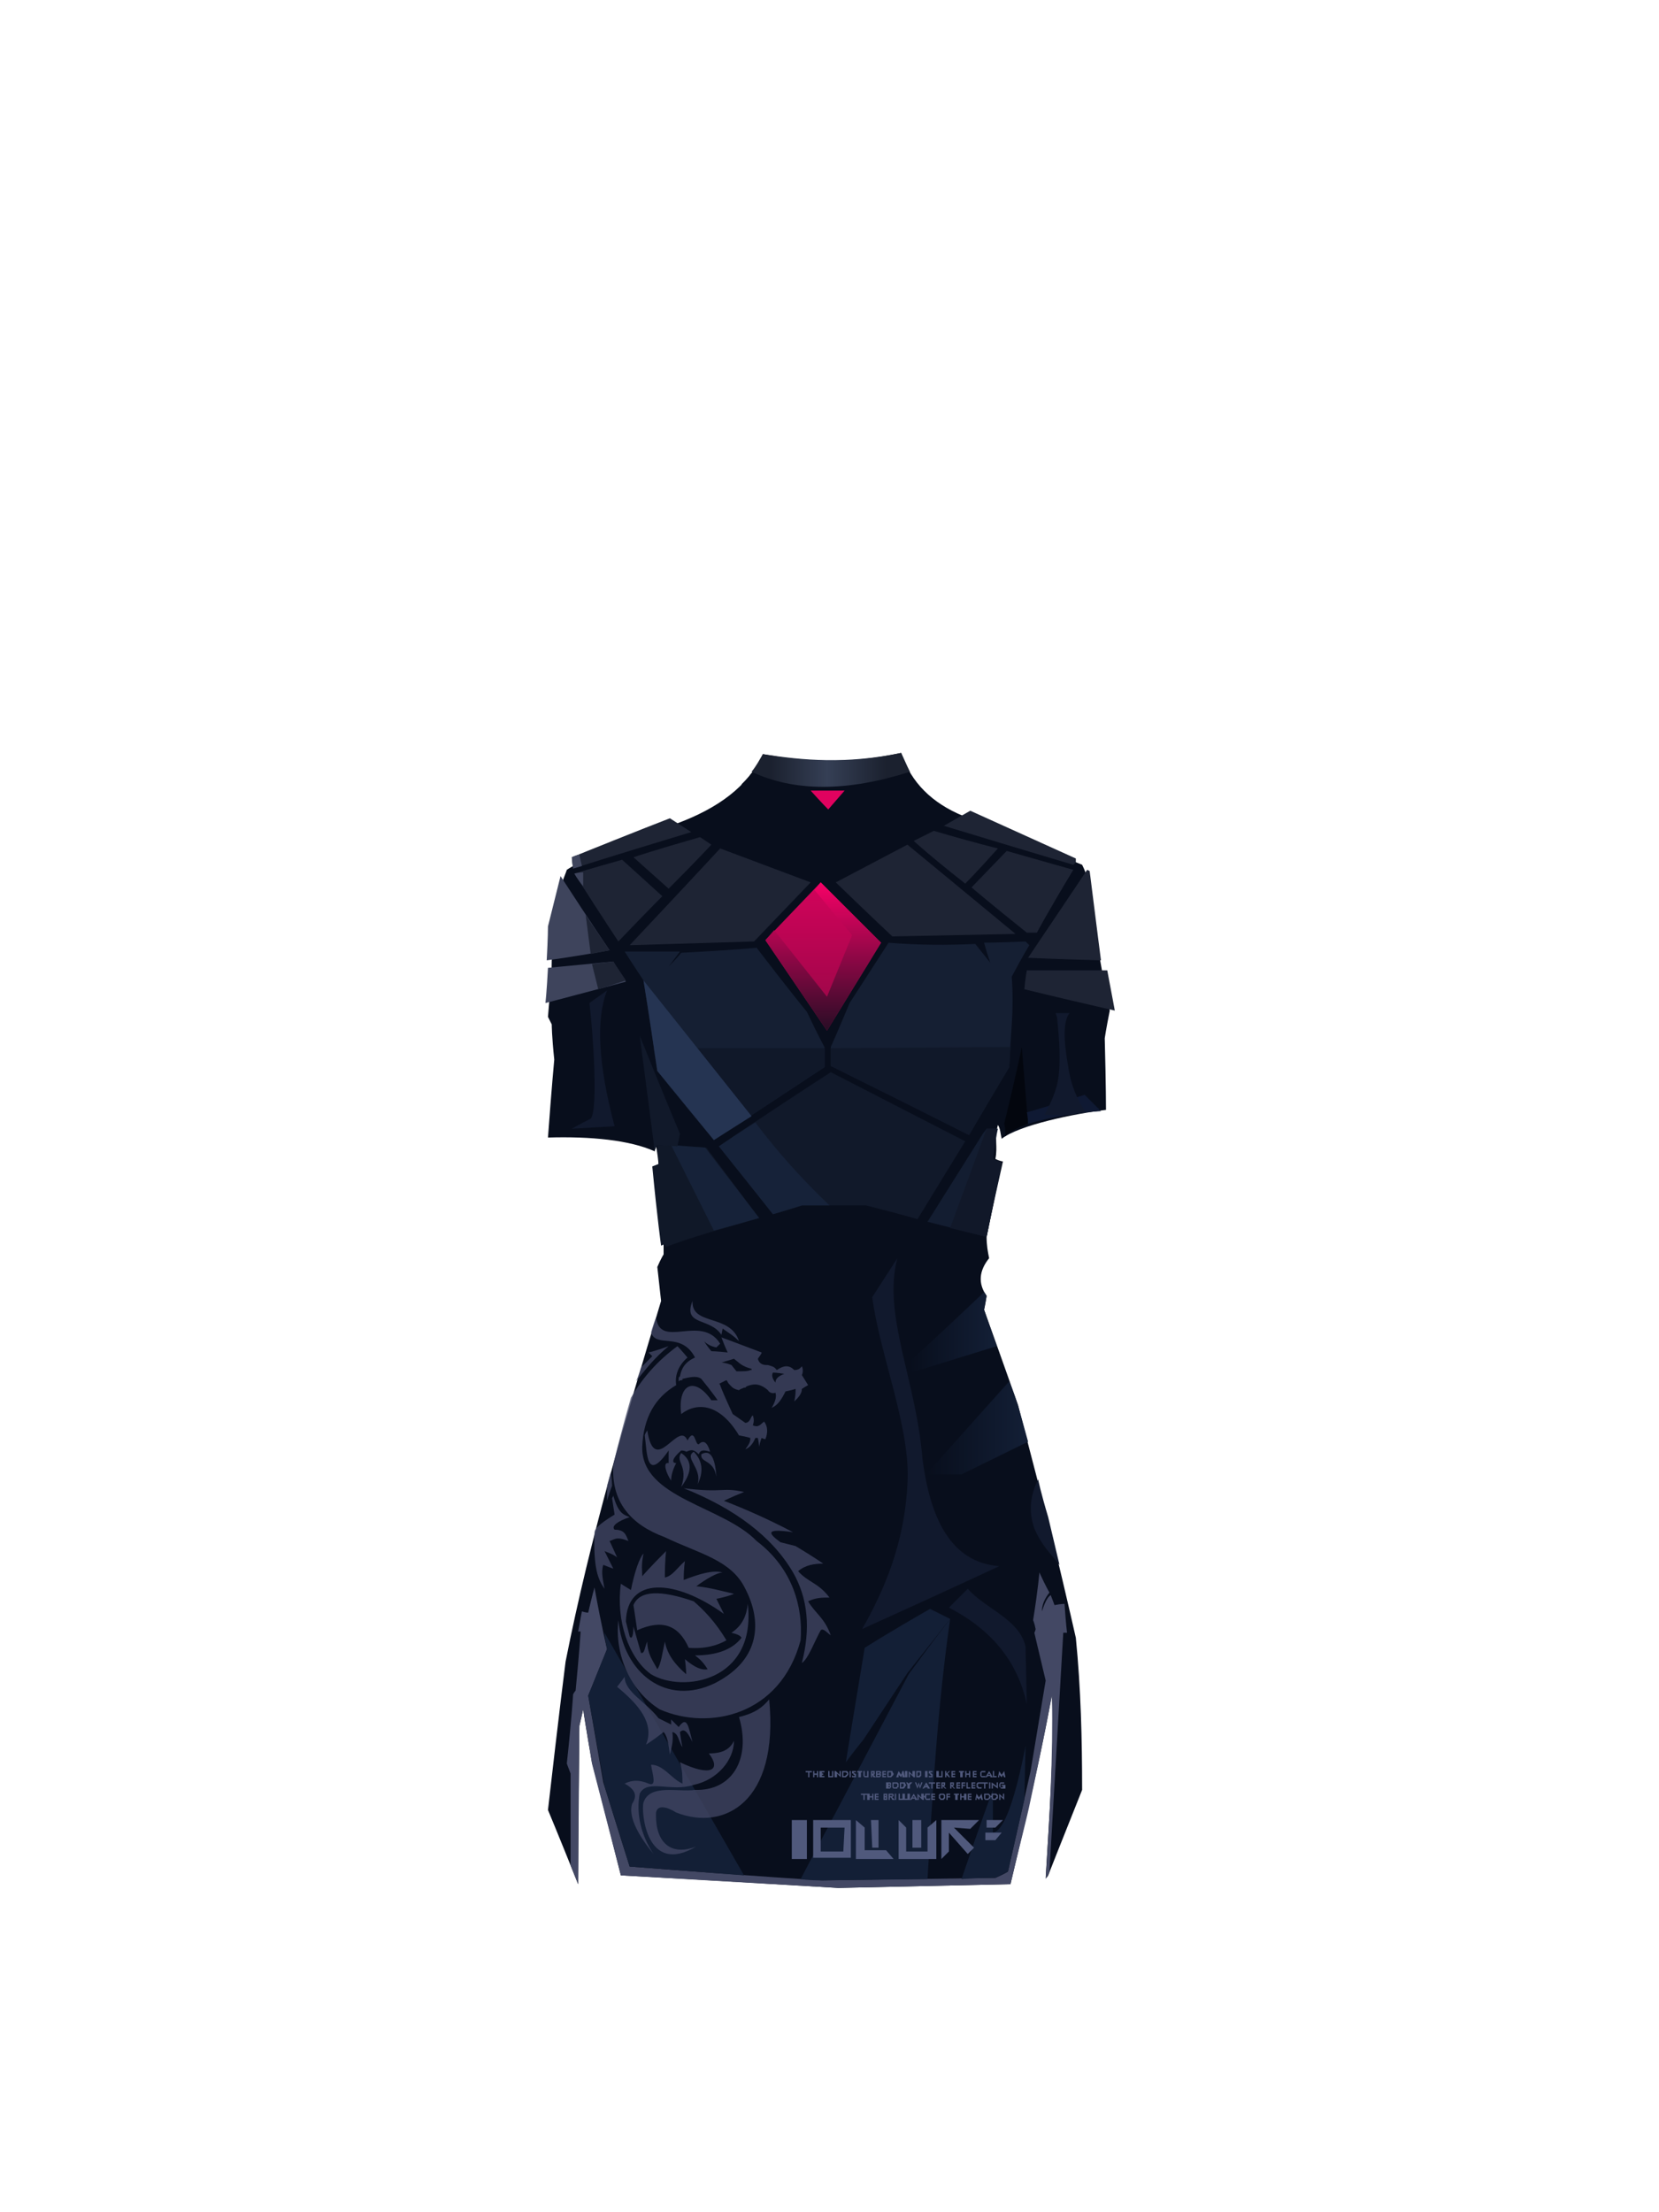 <?xml version="1.0" encoding="UTF-8"?><svg width="1320px" height="1760px" viewBox="0 0 1320 1760" version="1.1" xmlns="http://www.w3.org/2000/svg" xmlns:xlink="http://www.w3.org/1999/xlink"><defs><linearGradient x1="100%" y1="50%" x2="0%" y2="50%" id="id-44063"><stop stop-color="#131F36" offset="0%"></stop><stop stop-color="#080E1C" offset="100%"></stop></linearGradient><linearGradient x1="100%" y1="50%" x2="0%" y2="50%" id="id-44064"><stop stop-color="#131F36" offset="0%"></stop><stop stop-color="#080E1C" offset="100%"></stop></linearGradient><linearGradient x1="50%" y1="0%" x2="50%" y2="100%" id="id-44065"><stop stop-color="#D3035B" offset="0%"></stop><stop stop-color="#930745" offset="100%"></stop></linearGradient><linearGradient x1="50%" y1="0%" x2="50%" y2="100%" id="id-44066"><stop stop-color="#F70167" offset="0%"></stop><stop stop-color="#280D25" offset="100%"></stop></linearGradient><linearGradient x1="12%" y1="100%" x2="85%" y2="100%" id="id-44067"><stop stop-color="#1B212F" offset="0%"></stop><stop stop-color="#353F55" offset="49%"></stop><stop stop-color="#1B212F" offset="100%"></stop></linearGradient></defs><g transform=" translate(434,599)" id="id-44068"><path d=" M 26,900 C 10,860 2,841 2,841 C 11,762 16,723 16,723 C 36,622 64,529 92,436 C 90,418 89,409 89,409 C 92,402 94,399 94,399 C 94,394 94,392 94,392 C 92,348 90,327 90,327 C 89,317 88,313 88,313 C 87,315 87,317 87,317 C 67,308 36,305 2,306 C 5,265 7,244 7,244 C 5,225 5,216 5,216 C 3,212 2,210 2,210 C 3,196 5,181 5,165 C 11,122 14,101 14,101 C 16,96 17,93 17,93 C 20,91 22,90 22,90 C 78,67 105,56 105,56 C 137,44 161,27 173,1 C 211,8 247,8 283,0 C 291,24 308,40 332,50 C 395,76 427,89 427,89 C 429,93 430,96 430,96 C 436,132 441,167 449,205 C 446,220 445,227 445,227 C 446,265 446,284 446,284 C 421,287 377,296 363,307 C 362,303 362,299 360,296 C 357,307 360,313 358,323 C 362,325 364,325 364,325 C 355,365 351,385 351,385 C 351,392 352,397 353,402 C 345,412 344,422 351,432 C 350,439 349,443 349,443 C 367,493 376,519 376,519 C 394,588 403,623 403,623 C 416,677 422,704 422,704 C 426,744 427,785 427,825 C 409,870 400,893 400,893 C 399,895 398,895 398,895 C 401,844 405,791 403,749 C 394,799 382,849 370,900 C 279,902 233,903 233,903 C 118,896 60,893 60,893 C 45,833 37,803 37,803 C 32,775 30,761 30,761 L 27,774 C 26,853 26,895 26,900 Z" fill="#080E1C" id="id-44069"></path><path d=" M 20,885 C 20,836 20,812 20,812 C 18,807 17,804 17,804 C 21,767 22,749 22,749 C 23,747 24,746 24,746 C 27,715 28,699 28,699 C 27,699 26,699 26,699 C 28,688 29,683 29,683 C 32,684 34,684 34,684 C 37,671 39,664 39,664 C 45,697 49,713 49,713 C 39,738 34,750 34,750 C 42,796 46,819 46,819 C 60,864 67,886 67,886 C 169,894 220,897 220,897 L 358,895 C 365,892 368,890 368,890 C 380,837 386,810 386,810 C 394,762 398,738 398,738 C 392,713 389,700 389,700 C 390,698 390,697 390,697 C 389,692 388,690 388,690 C 392,665 393,652 393,652 C 398,663 401,668 401,668 C 397,673 395,678 395,683 C 397,677 399,672 402,670 C 404,675 405,678 405,678 C 410,677 413,677 413,677 C 414,692 415,700 415,700 C 413,700 412,700 412,700 L 401,890 L 398,896 C 401,848 404,800 403,750 C 396,787 390,814 386,833 C 383,848 377,870 370,900 L 233,903 L 60,893 L 37,804 L 30,761 L 27,774 L 26,900 C 22,890 20,885 20,885 Z" fill="#434864" id="id-44070"></path><path d=" M 34,750 C 44,725 49,713 49,713 C 47,704 47,700 47,700 L 158,893 L 67,886 L 47,822 L 34,750 Z" fill="#131F36" id="id-44071"></path><path d=" M 203,896 C 260,788 289,733 289,733 C 311,703 322,689 322,689 C 312,759 308,827 304,896 L 220,897 C 209,897 203,896 203,896 Z" fill="#131F36" id="id-44072"></path><path d=" M 306,681 C 271,701 254,712 254,712 C 244,772 239,803 239,803 C 248,791 253,785 253,785 L 288,732 L 322,689 C 312,684 306,681 306,681 Z" fill="#131F36" id="id-44073"></path><path d=" M 280,402 C 268,447 295,499 300,562 C 306,608 322,644 361,647 C 361,647 325,664 252,697 C 276,655 286,619 288,582 C 291,538 266,479 260,433 L 280,402 Z" fill="#11192D" id="id-44074"></path><path d=" M 349,429 C 310,466 290,484 290,484 C 291,490 291,493 291,493 L 359,472 L 349,443 L 351,432 C 350,430 349,429 349,429 Z" fill="url(#id-44063)" id="id-44075"></path><path d=" M 369,500 C 325,549 303,574 303,574 C 322,574 331,574 331,574 L 384,548 L 376,519 C 372,507 369,500 369,500 Z" fill="url(#id-44064)" id="id-44076"></path><path d=" M 392,578 C 386,590 384,603 389,617 C 395,631 402,637 409,646 L 400,608 C 394,588 392,578 392,578 Z" fill="#11192D" id="id-44077"></path><path d=" M 321,680 C 331,670 336,665 336,665 C 350,681 377,689 382,711 L 383,757 C 376,724 356,698 321,680 Z" fill="#11192D" id="id-44078"></path><path d=" M 92,392 C 94,391 95,391 95,391 C 96,393 96,393 96,393 C 114,386 142,378 170,370 L 128,314 L 89,312 C 90,322 90,327 90,327 L 85,329 C 89,371 92,392 92,392 Z" fill="#101828" id="id-44079"></path><path d=" M 134,380 L 100,312 L 127,314 L 170,370 C 146,377 134,380 134,380 Z" fill="#162239" id="id-44080"></path><path d=" M 87,317 C 79,256 75,225 75,225 C 96,277 107,303 107,303 L 105,313 L 89,312 C 87,315 87,317 87,317 Z" fill="#11192A" id="id-44081"></path><path d=" M 89,253 C 82,205 78,181 78,181 C 68,166 63,158 63,158 C 92,158 107,158 107,158 C 101,166 98,170 98,170 C 105,163 108,159 108,159 C 148,157 168,155 168,155 C 194,189 208,206 208,206 C 217,225 222,234 222,234 C 222,244 222,250 222,250 L 134,308 C 104,272 89,253 89,253 Z" fill="#151F33" id="id-44082"></path><path d=" M 86,235 L 222,235 L 222,250 L 134,308 L 89,253 C 87,241 86,235 86,235 Z" fill="#101829" id="id-44083"></path><path d=" M 78,181 L 164,289 L 134,308 L 89,253 C 82,205 78,181 78,181 Z" fill="#253452" id="id-44084"></path><path d=" M 224,221 C 253,174 267,151 267,151 C 235,119 219,103 219,103 L 175,149 L 224,221 Z" fill="url(#id-44065)" id="id-44085"></path><path d=" M 224,221 C 253,174 267,151 267,151 C 235,119 219,103 219,103 L 214,109 L 244,145 L 224,194 L 182,141 L 175,149 L 224,221 Z" fill="url(#id-44066)" id="id-44085"></path><path d=" M 138,313 C 167,349 181,367 181,367 C 196,363 204,360 204,360 C 238,360 255,360 255,360 C 283,367 296,371 296,371 C 321,330 334,309 334,309 L 227,254 C 167,293 138,313 138,313 Z" fill="#11192A" id="id-44087"></path><path d=" M 167,294 C 185,318 205,340 226,360 L 204,360 L 181,367 L 138,313 C 157,300 167,294 167,294 Z" fill="#162239" id="id-44088"></path><path d=" M 227,234 C 227,244 227,249 227,249 C 300,285 337,304 337,304 C 358,268 369,250 369,250 C 370,223 373,206 371,178 C 380,161 385,153 385,153 C 383,151 382,150 382,150 C 360,151 349,151 349,151 C 352,162 354,167 354,167 C 346,157 342,152 342,152 C 320,153 297,153 273,151 L 242,199 C 232,223 227,234 227,234 Z" fill="#151F33" id="id-44089"></path><path d=" M 227,235 L 370,234 L 369,250 L 337,304 L 227,249 C 227,239 227,235 227,235 Z" fill="#101829" id="id-44090"></path><path d=" M 366,305 C 366,302 366,299 365,295 C 375,254 379,234 379,234 L 384,295 C 374,299 368,302 366,305 Z" fill="#03060E" id="id-44091"></path><path d=" M 383,286 C 414,277 429,272 429,272 L 442,285 C 424,286 405,289 384,295 C 384,289 383,286 383,286 Z" fill="#0F1933" id="id-44092"></path><path d=" M 414,288 C 402,288 397,288 397,288 C 403,277 407,267 408,259 C 410,246 409,229 407,210 C 406,208 406,207 406,207 C 413,207 417,207 417,207 C 412,213 412,228 416,250 C 418,264 423,276 430,286 C 419,288 414,288 414,288 Z" fill="#11192D" id="id-44093"></path><path d=" M 453,205 C 405,194 381,188 381,188 C 382,178 383,173 383,173 L 447,173 C 451,194 453,205 453,205 Z" fill="#1E2434" id="id-44094"></path><path d=" M 442,165 C 404,164 384,163 384,163 C 415,117 431,93 431,93 L 433,94 C 439,142 442,165 442,165 Z" fill="#1E2434" id="id-44095"></path><path d=" M 420,93 C 400,126 391,143 391,143 C 385,143 383,143 383,143 C 353,119 339,107 339,107 L 367,78 C 402,88 420,93 420,93 Z" fill="#1E2434" id="id-44096"></path><path d=" M 360,76 C 343,95 334,104 334,104 C 306,82 293,70 293,70 L 309,62 C 343,72 360,76 360,76 Z" fill="#1E2434" id="id-44097"></path><path d=" M 317,58 C 386,79 420,89 420,89 C 422,87 422,87 422,87 C 422,85 422,84 422,84 L 338,46 C 324,54 317,58 317,58 Z" fill="#1E2434" id="id-44098"></path><path d=" M 288,73 C 250,93 231,103 231,103 C 261,132 276,146 276,146 L 374,144 C 316,96 288,73 288,73 Z" fill="#1E2434" id="id-44099"></path><path d=" M 0,199 C 42,188 64,182 64,182 C 57,172 54,166 54,166 L 2,171 C 1,190 0,199 0,199 Z" fill="#3E445C" id="id-44100"></path><path d=" M 42,188 L 37,168 L 54,166 L 64,181 C 49,186 42,188 42,188 Z" fill="#1E2434" id="id-44101"></path><path d=" M 51,157 C 18,163 1,165 1,165 C 2,147 2,138 2,138 L 12,98 C 38,138 51,157 51,157 Z" fill="#3E445C" id="id-44102"></path><path d=" M 32,129 L 36,160 L 51,157 C 38,138 32,129 32,129 Z" fill="#1E2434" id="id-44103"></path><path d=" M 23,96 C 46,132 58,150 58,150 C 81,126 93,114 93,114 L 61,85 C 36,92 23,96 23,96 Z" fill="#1E2434" id="id-44104"></path><path d=" M 23,96 C 27,95 30,95 30,95 L 30,106 C 25,100 23,96 23,96 Z" fill="#3E445C" id="id-44105"></path><path d=" M 70,83 C 89,100 98,108 98,108 C 121,85 132,73 132,73 L 123,67 C 88,77 70,83 70,83 Z" fill="#1E2434" id="id-44106"></path><path d=" M 22,92 C 21,86 21,83 21,83 C 73,62 99,52 99,52 L 116,63 C 53,82 22,92 22,92 Z" fill="#1E2434" id="id-44107"></path><path d=" M 27,81 L 29,90 L 22,92 L 21,83 C 25,81 27,81 27,81 Z" fill="#3E445C" id="id-44108"></path><path d=" M 67,153 C 115,102 139,76 139,76 C 187,94 211,103 211,103 L 166,150 C 100,152 67,153 67,153 Z" fill="#1E2434" id="id-44109"></path><path d=" M 156,25 C 212,45 240,54 240,54 C 272,36 287,27 287,27 C 289,19 290,15 290,15 C 241,31 200,31 164,16 C 162,19 159,22 156,25 Z" fill="#080E1C" id="id-44110"></path><path d=" M 211,30 C 220,40 225,45 225,45 L 238,30 C 220,30 211,30 211,30 Z" fill="#E0025F" id="id-44111"></path><path d=" M 164,15 C 168,10 170,6 173,1 C 205,6 240,9 283,0 C 285,4 287,9 290,15 C 240,31 198,31 164,15 Z" fill="url(#id-44067)" id="id-44112"></path><path d=" M 120,870 C 100,878 87,867 88,843 C 89,837 96,838 104,843 C 142,858 186,835 178,753 C 173,759 167,764 154,767 C 164,801 148,826 119,825 C 106,827 83,820 78,835 C 76,842 80,894 120,870 Z" fill="#434864" opacity="0.758" id="id-44113"></path><path d=" M 86,876 C 76,861 72,844 75,828 C 81,816 100,827 118,821 C 137,817 150,801 150,786 C 147,792 142,796 130,796 C 140,809 132,815 107,803 C 109,809 109,815 109,820 C 100,816 94,805 84,805 C 85,812 89,823 82,820 C 75,817 69,817 63,820 C 72,825 73,830 69,836 C 66,845 72,859 86,876 Z" fill="#434864" opacity="0.758" id="id-44114"></path><path d=" M 80,789 C 87,772 74,757 57,743 C 61,738 63,735 63,735 C 63,747 80,755 90,768 C 96,771 100,773 100,773 C 100,771 100,769 100,769 C 104,773 106,775 106,775 C 113,765 114,776 117,787 C 114,781 111,775 107,779 C 108,787 109,791 109,791 C 106,787 106,780 101,779 C 102,787 100,792 99,797 C 98,789 97,782 94,779 C 85,786 80,789 80,789 Z" fill="#434864" opacity="0.758" id="id-44115"></path><path d=" M 58,690 C 55,717 67,746 91,761 C 130,778 187,766 203,706 C 205,680 197,649 168,627 C 141,599 76,593 77,552 C 78,529 87,513 104,503 C 103,496 105,488 113,481 C 108,475 105,472 105,472 C 90,483 78,496 68,513 C 58,548 54,566 54,566 C 52,596 68,614 95,624 C 122,637 148,642 159,665 C 172,690 172,721 135,740 C 96,759 62,732 58,690 Z" fill="#434864" opacity="0.758" id="id-44116"></path><path d=" M 88,449 C 91,475 124,446 139,470 C 139,470 138,471 136,473 C 131,472 128,470 125,467 L 125,466 L 125,466 L 125,466 C 125,466 127,470 132,476 C 132,476 136,476 145,477 C 145,477 143,473 140,465 C 140,465 151,469 172,477 C 172,477 172,477 172,477 L 172,477 C 172,478 171,479 169,482 C 170,486 173,487 176,487 L 177,487 C 180,488 182,488 184,491 C 190,487 194,487 198,491 C 202,491 203,489 204,488 C 205,490 205,493 204,495 C 204,495 206,498 209,503 C 209,503 207,504 204,506 C 204,510 201,513 198,516 C 199,511 199,509 199,507 L 199,507 C 199,507 199,507 199,507 L 199,507 L 199,507 L 199,506 C 199,506 196,507 191,508 C 188,514 185,519 180,521 C 183,516 184,512 183,509 C 181,510 178,509 177,507 C 170,501 165,502 160,504 L 160,504 C 160,504 160,504 160,504 L 159,505 C 159,505 158,505 158,505 L 158,505 C 156,506 155,506 154,507 C 149,506 148,504 146,502 L 146,502 C 145,501 145,500 144,499 C 144,499 142,500 138,502 C 138,502 139,502 139,503 L 139,503 C 140,506 143,513 149,526 C 149,526 152,528 159,533 C 162,533 163,530 164,528 L 165,527 C 165,527 165,527 165,527 C 166,530 166,532 165,535 C 170,537 171,534 174,532 C 177,536 177,541 175,546 C 175,546 174,546 172,545 C 172,545 171,547 170,552 C 170,552 170,550 169,545 C 169,545 169,545 168,545 L 168,545 C 168,545 167,545 167,545 C 165,550 162,553 159,554 C 163,549 163,547 163,545 C 163,545 160,544 154,543 C 139,518 121,516 108,526 C 105,503 118,495 132,515 L 132,515 L 132,515 C 132,515 134,515 137,515 C 137,515 133,509 124,498 C 120,495 114,497 109,498 L 109,499 C 108,499 107,499 106,500 C 106,499 106,499 106,498 L 106,498 C 106,497 106,497 106,497 L 107,496 C 108,491 110,485 119,481 C 108,460 88,474 84,461 C 84,461 85,457 88,449 Z M 181,493 C 180,495 180,497 183,501 C 183,498 185,496 190,494 C 184,493 181,493 181,493 Z M 150,482 C 150,482 147,483 140,485 C 140,485 143,485 148,487 L 148,487 L 152,492 C 158,492 161,492 163,491 L 163,491 C 163,491 164,491 164,491 L 164,490 L 164,490 L 164,490 C 156,488 154,485 150,482 Z" fill="#434864" opacity="0.758" id="id-44117"></path><path d=" M 140,463 C 131,449 109,456 117,436 C 116,456 147,446 154,468 C 149,463 145,461 141,458 L 140,463 Z" fill="#434864" opacity="0.758" id="id-44118"></path><path d=" M 72,500 C 80,490 87,481 98,472 C 87,476 82,477 82,477 C 84,479 85,480 85,480 L 76,489 C 74,496 72,500 72,500 Z" fill="#434864" opacity="0.758" id="id-44119"></path><path d=" M 60,661 C 56,690 66,720 84,733 C 109,748 168,739 161,677 C 160,686 157,694 148,700 C 152,701 155,702 156,704 C 149,713 137,718 119,718 C 123,721 126,724 129,729 C 125,730 119,728 111,721 C 112,729 112,733 112,733 C 104,726 97,718 95,707 C 93,716 92,725 89,729 C 86,723 81,717 81,707 C 79,711 79,717 76,716 C 72,702 70,695 70,695 C 70,701 69,706 67,703 C 65,695 64,691 64,691 C 65,655 103,657 142,685 C 138,677 136,673 136,673 C 146,671 150,669 150,669 C 141,667 131,664 120,663 C 128,657 137,652 141,652 C 133,650 123,653 110,658 C 110,648 111,643 111,643 C 105,648 101,655 95,656 C 95,642 96,635 96,635 C 83,648 77,655 77,655 C 77,650 76,647 78,637 C 75,640 71,651 68,666 C 63,663 60,661 60,661 Z" fill="#434864" opacity="0.758" id="id-44120"></path><path d=" M 73,698 C 71,684 70,678 70,678 C 75,666 92,666 118,675 C 126,682 135,691 144,706 C 137,710 127,713 114,712 C 106,694 93,689 73,698 Z" fill="#434864" opacity="0.758" id="id-44121"></path><path d=" M 39,620 C 38,649 42,658 47,665 C 46,659 44,652 46,646 C 51,648 54,649 54,649 C 49,639 47,635 47,635 C 49,636 53,637 57,640 C 53,631 51,627 51,627 C 55,626 56,623 66,627 C 64,622 63,618 55,618 C 52,615 58,611 67,608 C 62,606 58,605 54,591 C 53,593 53,593 53,593 L 55,606 C 45,612 39,617 39,620 Z" fill="#434864" opacity="0.758" id="id-44122"></path><path d=" M 52,572 C 53,579 53,583 53,583 C 50,591 49,595 49,595 L 49,583 C 51,576 52,572 52,572 Z" fill="#434864" opacity="0.758" id="id-44123"></path><path d=" M 81,539 C 79,542 79,543 79,543 C 81,557 80,581 98,555 C 98,562 98,565 98,565 C 93,564 96,573 100,579 C 100,575 101,571 104,565 C 100,565 101,561 108,555 C 111,555 112,556 112,556 C 115,555 117,553 122,558 C 123,555 125,554 131,556 C 129,549 126,546 122,550 C 119,551 119,536 113,547 C 106,530 87,577 81,539 Z" fill="#434864" opacity="0.758" id="id-44124"></path><path d=" M 108,557 C 103,564 114,567 108,584 C 117,572 117,563 108,557 Z" fill="#434864" opacity="0.758" id="id-44125"></path><path d=" M 118,556 C 110,561 125,569 121,582 C 126,572 125,563 118,556 Z" fill="#434864" opacity="0.758" id="id-44126"></path><path d=" M 124,558 C 123,565 134,562 136,576 C 135,560 131,554 124,558 Z" fill="#434864" opacity="0.758" id="id-44127"></path><path d=" M 110,585 C 142,589 140,584 158,588 C 148,592 142,595 142,595 C 160,602 178,610 197,620 C 176,617 176,620 187,628 C 195,630 199,631 199,631 C 214,640 221,645 221,645 C 214,645 207,646 201,651 C 209,660 217,660 226,672 C 220,672 215,672 209,675 C 215,685 222,688 227,702 C 224,700 221,696 219,698 C 214,707 209,721 204,724 C 211,697 209,673 197,652 C 180,623 150,601 110,585 Z" fill="#434864" opacity="0.758" id="id-44128"></path><path d=" M 304,373 L 351,385 C 359,346 363,326 363,326 C 358,324 356,323 356,323 C 358,307 360,299 360,299 C 354,299 351,299 351,299 L 348,303 L 304,373 Z" fill="#131D31" id="id-44129"></path><path d=" M 351,299 L 322,378 L 351,385 L 363,326 L 356,323 L 359,299 C 354,299 351,299 351,299 Z" fill="#111829" id="id-44130"></path><path d=" M 49,189 C 39,196 35,199 35,199 C 38,224 42,284 36,291 C 26,296 21,299 21,299 L 55,297 C 42,248 40,212 49,189 Z" fill="#11192D" id="id-44131"></path><path d=" M 331,896 C 347,849 356,825 356,825 C 356,848 356,859 356,859 C 365,858 374,831 382,790 L 381,833 L 368,890 L 358,895 C 340,895 331,896 331,896 Z" fill="#131F36" id="id-44132"></path><polygon points="351 849 351 855 358 855 364 849" fill="#50597C" id="id-44133"></polygon><polygon points="350 859 350 865 358 865 363 859" fill="#50597C" id="id-44134"></polygon><polygon points="315 880 321 874 321 859 336 876 341 871 325 855 338 856 345 849 315 849" fill="#50597C" id="id-44135"></polygon><polygon points="281 849 287 855 287 874 304 874 304 855 311 849 311 880 281 880" fill="#50597C" id="id-44136"></polygon><polygon points="292 849 292 871 299 871 299 849" fill="#50597C" id="id-44137"></polygon><polygon points="247 849 247 880 277 880 271 873 254 873 254 855" fill="#50597C" id="id-44138"></polygon><polygon points="259 849 260 871 265 871 265 849" fill="#50597C" id="id-44139"></polygon><polygon points="196 849 196 880 208 880 208 849" fill="#50597C" id="id-44140"></polygon><path d=" M 243,849 L 243,879 L 213,879 L 213,849 L 243,849 Z M 238,855 L 219,855 L 219,874 L 237,874 L 238,855 Z" fill="#50597C" id="id-44117"></path><path d=" M 209,815 L 209,811 L 207,811 L 207,810 L 212,810 L 212,811 L 210,811 L 210,815 L 209,815 Z M 213,815 L 213,810 L 214,810 L 214,812 L 216,812 L 216,810 L 217,810 L 217,815 L 216,815 L 216,813 L 214,813 L 214,815 L 213,815 Z M 218,815 L 218,810 L 222,810 L 222,811 L 220,811 L 220,812 L 221,812 L 221,813 L 220,813 L 220,814 L 222,814 L 222,815 L 218,815 Z M 226,810 L 226,813 C 226,813 226,813 226,814 C 226,814 227,814 227,814 C 227,814 228,814 228,814 C 228,813 228,813 228,813 L 228,810 L 229,810 L 229,813 C 229,814 229,814 229,815 C 228,815 228,815 227,815 C 226,815 226,815 225,815 C 225,814 225,814 225,813 L 225,810 L 226,810 Z M 230,815 L 230,810 L 231,810 L 234,813 L 234,810 L 235,810 L 235,815 L 235,815 L 232,812 L 232,815 L 230,815 Z M 237,814 L 238,814 C 238,814 239,814 239,813 C 239,813 240,813 240,812 C 240,812 239,811 239,811 C 239,811 238,811 238,811 L 237,811 L 237,814 Z M 236,815 L 236,810 L 238,810 C 239,810 239,810 240,810 C 241,811 241,812 241,812 C 241,813 241,813 240,814 C 240,814 240,814 239,815 C 239,815 239,815 239,815 C 238,815 238,815 238,815 L 236,815 Z M 242,815 L 242,810 L 243,810 L 243,815 L 242,815 Z M 244,813 C 244,814 245,814 245,814 C 245,814 245,814 245,814 C 246,814 246,814 246,814 C 246,814 246,814 246,814 C 246,813 246,813 245,813 C 245,813 245,813 245,813 L 245,812 C 245,812 244,812 244,812 C 244,812 244,811 244,811 C 244,811 244,810 244,810 C 245,810 245,810 246,810 C 246,810 246,810 246,810 C 246,810 247,810 247,810 L 247,811 C 247,811 247,811 246,811 C 246,811 246,811 246,811 C 246,811 245,811 245,811 C 245,811 245,811 245,811 C 245,811 245,811 245,811 C 245,811 245,811 245,811 L 246,812 C 247,812 247,812 247,813 C 247,813 247,813 247,813 C 247,814 247,814 247,815 C 247,815 246,815 245,815 C 245,815 245,815 245,815 C 245,815 244,815 244,815 L 244,813 Z M 249,815 L 249,811 L 248,811 L 248,810 L 252,810 L 252,811 L 251,811 L 251,815 L 249,815 Z M 254,810 L 254,813 C 254,813 254,813 254,814 C 255,814 255,814 255,814 C 256,814 256,814 256,814 C 256,813 256,813 256,813 L 256,810 L 257,810 L 257,813 C 257,814 257,814 257,815 C 256,815 256,815 255,815 C 254,815 254,815 254,815 C 253,814 253,814 253,813 L 253,810 L 254,810 Z M 260,811 L 260,811 L 260,812 L 260,812 C 260,812 261,812 261,812 C 261,812 261,812 261,811 C 261,811 261,811 261,811 C 261,811 260,811 260,811 Z M 259,815 L 259,810 L 260,810 C 260,810 261,810 261,810 C 261,810 261,810 262,810 C 262,810 262,810 262,811 C 262,811 262,811 262,811 C 262,812 262,812 262,812 C 262,812 262,813 261,813 L 263,815 L 261,815 L 260,813 L 260,813 L 260,815 L 259,815 Z M 264,814 L 265,814 C 265,814 265,814 266,814 C 266,814 266,814 266,813 C 266,813 266,813 266,813 C 265,813 265,813 265,813 L 264,813 L 264,814 Z M 264,812 L 265,812 C 265,812 265,812 265,812 C 266,812 266,811 266,811 C 266,811 266,811 266,811 C 265,811 265,811 265,811 L 264,811 L 264,812 Z M 263,815 L 263,810 L 265,810 C 266,810 266,810 266,810 C 267,810 267,811 267,811 C 267,811 267,812 267,812 C 266,812 266,812 266,812 C 266,812 267,812 267,813 C 267,813 267,813 267,813 C 267,814 267,814 266,815 C 266,815 266,815 265,815 L 263,815 Z M 268,815 L 268,810 L 271,810 L 271,811 L 269,811 L 269,812 L 271,812 L 271,813 L 269,813 L 269,814 L 271,814 L 271,815 L 268,815 Z M 273,814 L 274,814 C 274,814 275,814 275,813 C 275,813 275,813 275,812 C 275,812 275,811 275,811 C 275,811 274,811 274,811 L 273,811 L 273,814 Z M 272,815 L 272,810 L 274,810 C 275,810 275,810 276,810 C 276,811 277,812 277,812 C 277,813 277,813 276,814 C 276,814 276,814 275,815 C 275,815 275,815 275,815 C 274,815 274,815 274,815 L 272,815 Z M 279,815 L 281,810 L 281,810 L 283,813 L 284,810 L 285,810 L 286,815 L 284,815 L 284,813 L 283,815 L 283,815 L 281,813 L 281,815 L 279,815 Z M 286,815 L 286,810 L 288,810 L 288,815 L 286,815 Z M 289,815 L 289,810 L 289,810 L 292,813 L 292,810 L 294,810 L 294,815 L 293,815 L 290,812 L 290,815 L 289,815 Z M 296,814 L 296,814 C 297,814 297,814 298,813 C 298,813 298,813 298,812 C 298,812 298,811 298,811 C 297,811 297,811 296,811 L 296,811 L 296,814 Z M 295,815 L 295,810 L 296,810 C 297,810 298,810 299,810 C 299,811 299,812 299,812 C 299,813 299,813 299,814 C 299,814 298,814 298,815 C 298,815 298,815 297,815 C 297,815 297,815 296,815 L 295,815 Z M 302,815 L 302,810 L 304,810 L 304,815 L 302,815 Z M 305,813 C 305,814 305,814 306,814 C 306,814 306,814 306,814 C 306,814 307,814 307,814 C 307,814 307,814 307,814 C 307,813 307,813 306,813 C 306,813 306,813 306,813 L 306,812 C 305,812 305,812 305,812 C 305,812 305,811 305,811 C 305,811 305,810 305,810 C 305,810 306,810 306,810 C 307,810 307,810 307,810 C 307,810 307,810 308,810 L 308,811 C 307,811 307,811 307,811 C 307,811 307,811 306,811 C 306,811 306,811 306,811 C 306,811 306,811 306,811 C 306,811 306,811 306,811 C 306,811 306,811 306,811 L 307,812 C 307,812 308,812 308,813 C 308,813 308,813 308,813 C 308,814 308,814 308,815 C 307,815 307,815 306,815 C 306,815 306,815 306,815 C 305,815 305,815 305,815 L 305,813 Z M 311,815 L 311,810 L 313,810 L 313,814 L 315,814 L 315,815 L 311,815 Z M 315,815 L 315,810 L 316,810 L 316,815 L 315,815 Z M 318,815 L 318,810 L 319,810 L 319,812 L 321,810 L 322,810 L 320,812 L 322,815 L 321,815 L 319,813 L 319,815 L 318,815 Z M 323,815 L 323,810 L 326,810 L 326,811 L 324,811 L 324,812 L 326,812 L 326,813 L 324,813 L 324,814 L 326,814 L 326,815 L 323,815 Z M 330,815 L 330,811 L 329,811 L 329,810 L 333,810 L 333,811 L 332,811 L 332,815 L 330,815 Z M 334,815 L 334,810 L 335,810 L 335,812 L 337,812 L 337,810 L 338,810 L 338,815 L 337,815 L 337,813 L 335,813 L 335,815 L 334,815 Z M 340,815 L 340,810 L 343,810 L 343,811 L 341,811 L 341,812 L 343,812 L 343,813 L 341,813 L 341,814 L 343,814 L 343,815 L 340,815 Z M 350,811 C 350,811 350,811 349,811 C 349,811 349,811 349,811 C 348,811 348,811 347,811 C 347,811 347,812 347,812 C 347,813 347,813 347,814 C 348,814 348,814 349,814 C 349,814 349,814 349,814 C 350,814 350,814 350,813 L 350,815 C 350,815 350,815 349,815 C 349,815 349,815 349,815 C 348,815 348,815 348,815 C 347,815 347,815 347,815 C 346,814 346,814 346,814 C 346,813 346,813 346,812 C 346,812 346,812 346,811 C 346,811 346,811 347,810 C 347,810 347,810 347,810 C 348,810 348,810 349,810 C 349,810 349,810 349,810 C 350,810 350,810 350,810 L 350,811 Z M 352,813 L 354,813 L 353,812 L 352,813 Z M 350,815 L 353,810 L 353,810 L 356,815 L 354,815 L 354,814 L 352,814 L 351,815 L 350,815 Z M 356,815 L 356,810 L 357,810 L 357,814 L 359,814 L 359,815 L 356,815 Z M 360,815 L 361,810 L 361,810 L 363,813 L 365,810 L 365,810 L 366,815 L 365,815 L 364,813 L 363,815 L 363,815 L 361,813 L 361,815 L 360,815 Z M 273,823 L 273,823 C 273,823 273,823 274,823 C 274,823 274,823 274,822 C 274,822 274,822 274,822 C 274,822 273,822 273,822 L 273,822 L 273,823 Z M 273,821 L 273,821 C 273,821 273,821 274,821 C 274,821 274,820 274,820 C 274,820 274,820 274,820 C 273,820 273,820 273,820 L 273,820 L 273,821 Z M 271,824 L 271,819 L 273,819 C 274,819 274,819 274,819 C 275,819 275,820 275,820 C 275,820 275,821 275,821 C 275,821 274,821 274,821 C 274,821 275,821 275,822 C 275,822 275,822 275,822 C 275,823 275,823 274,824 C 274,824 274,824 273,824 L 271,824 Z M 277,821 C 277,822 277,822 277,823 C 278,823 278,823 278,823 C 279,823 279,823 279,823 C 280,822 280,822 280,821 C 280,821 280,820 279,820 C 279,820 279,820 278,820 C 278,820 278,820 277,820 C 277,820 277,821 277,821 Z M 276,821 C 276,821 276,821 276,820 C 276,820 276,820 276,819 C 277,819 277,819 277,819 C 278,819 278,819 278,819 C 279,819 279,819 279,819 C 280,819 280,819 280,819 C 281,820 281,820 281,820 C 281,821 281,821 281,821 C 281,822 281,822 281,822 C 281,823 281,823 280,823 C 280,823 280,824 280,824 C 279,824 279,824 278,824 C 278,824 278,824 277,824 C 277,824 277,824 276,823 C 276,823 276,823 276,822 C 276,822 276,822 276,821 Z M 283,823 L 283,823 C 284,823 284,823 285,822 C 285,822 285,822 285,821 C 285,821 285,820 285,820 C 284,820 284,820 283,820 L 283,820 L 283,823 Z M 282,824 L 282,819 L 283,819 C 284,819 285,819 286,819 C 286,820 287,821 287,821 C 287,822 286,822 286,823 C 286,823 286,823 285,824 C 285,824 285,824 284,824 C 284,824 284,824 283,824 L 282,824 Z M 288,824 L 288,821 L 287,819 L 288,819 L 289,820 L 290,819 L 292,819 L 290,821 L 290,824 L 288,824 Z M 296,824 L 294,819 L 295,819 L 296,822 L 297,819 L 297,819 L 298,822 L 299,819 L 300,819 L 298,824 L 298,824 L 297,821 L 296,824 L 296,824 Z M 302,822 L 303,822 L 303,821 L 302,822 Z M 300,824 L 303,819 L 303,819 L 306,824 L 304,824 L 304,823 L 302,823 L 301,824 L 300,824 Z M 307,824 L 307,820 L 305,820 L 305,819 L 310,819 L 310,820 L 308,820 L 308,824 L 307,824 Z M 311,824 L 311,819 L 314,819 L 314,820 L 312,820 L 312,821 L 314,821 L 314,822 L 312,822 L 312,823 L 314,823 L 314,824 L 311,824 Z M 316,820 L 316,820 L 316,821 L 316,821 C 317,821 317,821 317,821 C 317,821 317,821 317,820 C 317,820 317,820 317,820 C 317,820 317,820 316,820 Z M 315,824 L 315,819 L 316,819 C 317,819 317,819 317,819 C 317,819 318,819 318,819 C 318,819 318,819 318,820 C 318,820 318,820 318,820 C 318,821 318,821 318,821 C 318,821 318,822 317,822 L 319,824 L 318,824 L 316,822 L 316,822 L 316,824 L 315,824 Z M 323,820 L 323,820 L 323,821 L 323,821 C 324,821 324,821 324,821 C 324,821 324,821 324,820 C 324,820 324,820 324,820 C 324,820 324,820 323,820 Z M 322,824 L 322,819 L 323,819 C 324,819 324,819 324,819 C 324,819 325,819 325,819 C 325,819 325,819 325,820 C 325,820 325,820 325,820 C 325,821 325,821 325,821 C 325,821 325,822 324,822 L 326,824 L 325,824 L 323,822 L 323,822 L 323,824 L 322,824 Z M 327,824 L 327,819 L 330,819 L 330,820 L 328,820 L 328,821 L 330,821 L 330,822 L 328,822 L 328,823 L 330,823 L 330,824 L 327,824 Z M 331,824 L 331,819 L 334,819 L 334,820 L 332,820 L 332,821 L 334,821 L 334,822 L 332,822 L 332,824 L 331,824 Z M 335,824 L 335,819 L 336,819 L 336,823 L 338,823 L 338,824 L 335,824 Z M 339,824 L 339,819 L 342,819 L 342,820 L 340,820 L 340,821 L 342,821 L 342,822 L 340,822 L 340,823 L 342,823 L 342,824 L 339,824 Z M 347,820 C 347,820 347,820 346,820 C 346,820 346,820 346,820 C 345,820 345,820 345,820 C 344,820 344,821 344,821 C 344,822 344,822 345,823 C 345,823 345,823 346,823 C 346,823 346,823 346,823 C 347,823 347,823 347,822 L 347,824 C 347,824 347,824 346,824 C 346,824 346,824 346,824 C 345,824 345,824 345,824 C 344,824 344,824 344,824 C 344,823 343,823 343,823 C 343,822 343,822 343,821 C 343,821 343,821 343,820 C 343,820 343,820 344,819 C 344,819 344,819 345,819 C 345,819 345,819 346,819 C 346,819 346,819 346,819 C 347,819 347,819 347,819 L 347,820 Z M 349,824 L 349,820 L 347,820 L 347,819 L 352,819 L 352,820 L 350,820 L 350,824 L 349,824 Z M 353,824 L 353,819 L 354,819 L 354,824 L 353,824 Z M 355,824 L 355,819 L 355,819 L 359,822 L 359,819 L 360,819 L 360,824 L 360,824 L 356,821 L 356,824 L 355,824 Z M 366,821 L 366,824 C 365,824 365,824 365,824 C 364,824 364,824 364,824 C 363,824 362,824 362,823 C 361,823 361,822 361,821 C 361,821 361,820 362,819 C 362,819 363,819 364,819 C 364,819 364,819 364,819 C 365,819 365,819 365,819 L 365,820 C 365,820 365,820 364,820 C 364,820 364,820 364,820 C 363,820 363,820 362,820 C 362,820 362,821 362,821 C 362,822 362,822 362,823 C 363,823 363,823 364,823 C 364,823 364,823 364,823 C 364,823 364,823 364,823 L 364,822 L 363,822 L 363,821 L 366,821 Z M 253,833 L 253,829 L 251,829 L 251,828 L 256,828 L 256,829 L 254,829 L 254,833 L 253,833 Z M 256,833 L 256,828 L 258,828 L 258,830 L 260,830 L 260,828 L 261,828 L 261,833 L 260,833 L 260,831 L 258,831 L 258,833 L 256,833 Z M 262,833 L 262,828 L 265,828 L 265,829 L 263,829 L 263,830 L 265,830 L 265,831 L 263,831 L 263,832 L 265,832 L 265,833 L 262,833 Z M 270,832 L 270,832 C 271,832 271,832 271,832 C 271,832 271,832 271,831 C 271,831 271,831 271,831 C 271,831 271,831 270,831 L 270,831 L 270,832 Z M 270,830 L 270,830 C 270,830 271,830 271,830 C 271,830 271,829 271,829 C 271,829 271,829 271,829 C 271,829 270,829 270,829 L 270,829 L 270,830 Z M 269,833 L 269,828 L 270,828 C 271,828 271,828 272,828 C 272,828 272,829 272,829 C 272,829 272,830 272,830 C 272,830 272,830 271,830 C 272,830 272,830 272,831 C 272,831 272,831 272,831 C 272,832 272,832 272,833 C 271,833 271,833 270,833 L 269,833 Z M 275,829 L 274,829 L 274,830 L 275,830 C 275,830 275,830 275,830 C 276,830 276,830 276,829 C 276,829 276,829 275,829 C 275,829 275,829 275,829 Z M 273,833 L 273,828 L 275,828 C 275,828 275,828 276,828 C 276,828 276,828 276,828 C 276,828 277,828 277,829 C 277,829 277,829 277,829 C 277,830 277,830 277,830 C 276,830 276,831 276,831 L 278,833 L 276,833 L 275,831 L 274,831 L 274,833 L 273,833 Z M 278,833 L 278,828 L 279,828 L 279,833 L 278,833 Z M 281,833 L 281,828 L 282,828 L 282,832 L 284,832 L 284,833 L 281,833 Z M 284,833 L 284,828 L 286,828 L 286,832 L 288,832 L 288,833 L 284,833 Z M 288,833 L 288,828 L 290,828 L 290,833 L 288,833 Z M 292,831 L 294,831 L 293,830 L 292,831 Z M 290,833 L 293,828 L 293,828 L 296,833 L 294,833 L 294,832 L 292,832 L 291,833 L 290,833 Z M 296,833 L 296,828 L 296,828 L 299,831 L 299,828 L 301,828 L 301,833 L 300,833 L 297,830 L 297,833 L 296,833 Z M 306,829 C 305,829 305,829 305,829 C 305,829 305,829 304,829 C 304,829 303,829 303,829 C 303,829 303,830 303,830 C 303,831 303,831 303,832 C 303,832 304,832 304,832 C 305,832 305,832 305,832 C 305,832 306,832 306,831 L 306,833 C 306,833 305,833 305,833 C 305,833 304,833 304,833 C 304,833 304,833 303,833 C 303,833 303,833 303,833 C 302,832 302,832 302,832 C 302,831 301,831 301,830 C 301,830 302,830 302,829 C 302,829 302,829 302,828 C 302,828 303,828 303,828 C 303,828 304,828 304,828 C 305,828 305,828 305,828 C 305,828 306,828 306,828 L 306,829 Z M 307,833 L 307,828 L 310,828 L 310,829 L 308,829 L 308,830 L 310,830 L 310,831 L 308,831 L 308,832 L 310,832 L 310,833 L 307,833 Z M 314,830 C 314,831 314,831 315,832 C 315,832 315,832 315,832 C 316,832 316,832 316,832 C 317,831 317,831 317,830 C 317,830 317,829 316,829 C 316,829 316,829 315,829 C 315,829 315,829 315,829 C 314,829 314,830 314,830 Z M 313,830 C 313,830 313,830 313,829 C 313,829 313,829 314,828 C 314,828 314,828 314,828 C 315,828 315,828 315,828 C 316,828 316,828 317,828 C 317,828 317,828 317,828 C 318,829 318,829 318,829 C 318,830 318,830 318,830 C 318,831 318,831 318,831 C 318,832 318,832 318,832 C 317,832 317,833 317,833 C 316,833 316,833 315,833 C 315,833 315,833 314,833 C 314,833 314,833 314,832 C 313,832 313,832 313,831 C 313,831 313,831 313,830 Z M 319,833 L 319,828 L 322,828 L 322,829 L 320,829 L 320,830 L 322,830 L 322,831 L 320,831 L 320,833 L 319,833 Z M 326,833 L 326,829 L 325,829 L 325,828 L 329,828 L 329,829 L 328,829 L 328,833 L 326,833 Z M 330,833 L 330,828 L 331,828 L 331,830 L 333,830 L 333,828 L 335,828 L 335,833 L 333,833 L 333,831 L 331,831 L 331,833 L 330,833 Z M 336,833 L 336,828 L 339,828 L 339,829 L 337,829 L 337,830 L 339,830 L 339,831 L 337,831 L 337,832 L 339,832 L 339,833 L 336,833 Z M 342,833 L 343,828 L 343,828 L 345,831 L 347,828 L 347,828 L 348,833 L 347,833 L 346,831 L 345,833 L 345,833 L 343,831 L 343,833 L 342,833 Z M 350,830 C 350,831 350,831 350,832 C 351,832 351,832 351,832 C 352,832 352,832 352,832 C 353,831 353,831 353,830 C 353,830 353,829 352,829 C 352,829 352,829 351,829 C 351,829 351,829 350,829 C 350,829 350,830 350,830 Z M 349,830 C 349,830 349,830 349,829 C 349,829 349,829 349,828 C 350,828 350,828 350,828 C 351,828 351,828 351,828 C 352,828 352,828 352,828 C 353,828 353,828 353,828 C 353,829 354,829 354,829 C 354,830 354,830 354,830 C 354,831 354,831 354,831 C 354,832 354,832 353,832 C 353,832 353,833 352,833 C 352,833 352,833 351,833 C 351,833 351,833 350,833 C 350,833 350,833 349,832 C 349,832 349,832 349,831 C 349,831 349,831 349,830 Z M 356,830 C 356,831 356,831 356,832 C 356,832 357,832 357,832 C 358,832 358,832 358,832 C 358,831 359,831 359,830 C 359,830 358,829 358,829 C 358,829 358,829 357,829 C 357,829 356,829 356,829 C 356,829 356,830 356,830 Z M 354,830 C 354,830 355,830 355,829 C 355,829 355,829 355,828 C 356,828 356,828 356,828 C 356,828 357,828 357,828 C 358,828 358,828 358,828 C 359,828 359,828 359,828 C 359,829 360,829 360,829 C 360,830 360,830 360,830 C 360,831 360,831 360,831 C 360,832 360,832 359,832 C 359,832 359,833 358,833 C 358,833 358,833 357,833 C 357,833 357,833 356,833 C 356,833 356,833 355,832 C 355,832 355,832 355,831 C 355,831 354,831 354,830 Z M 361,833 L 361,828 L 361,828 L 364,831 L 364,828 L 365,828 L 365,833 L 365,833 L 362,830 L 362,833 L 361,833 Z" fill="#50597C" id="id-44142"></path></g></svg>